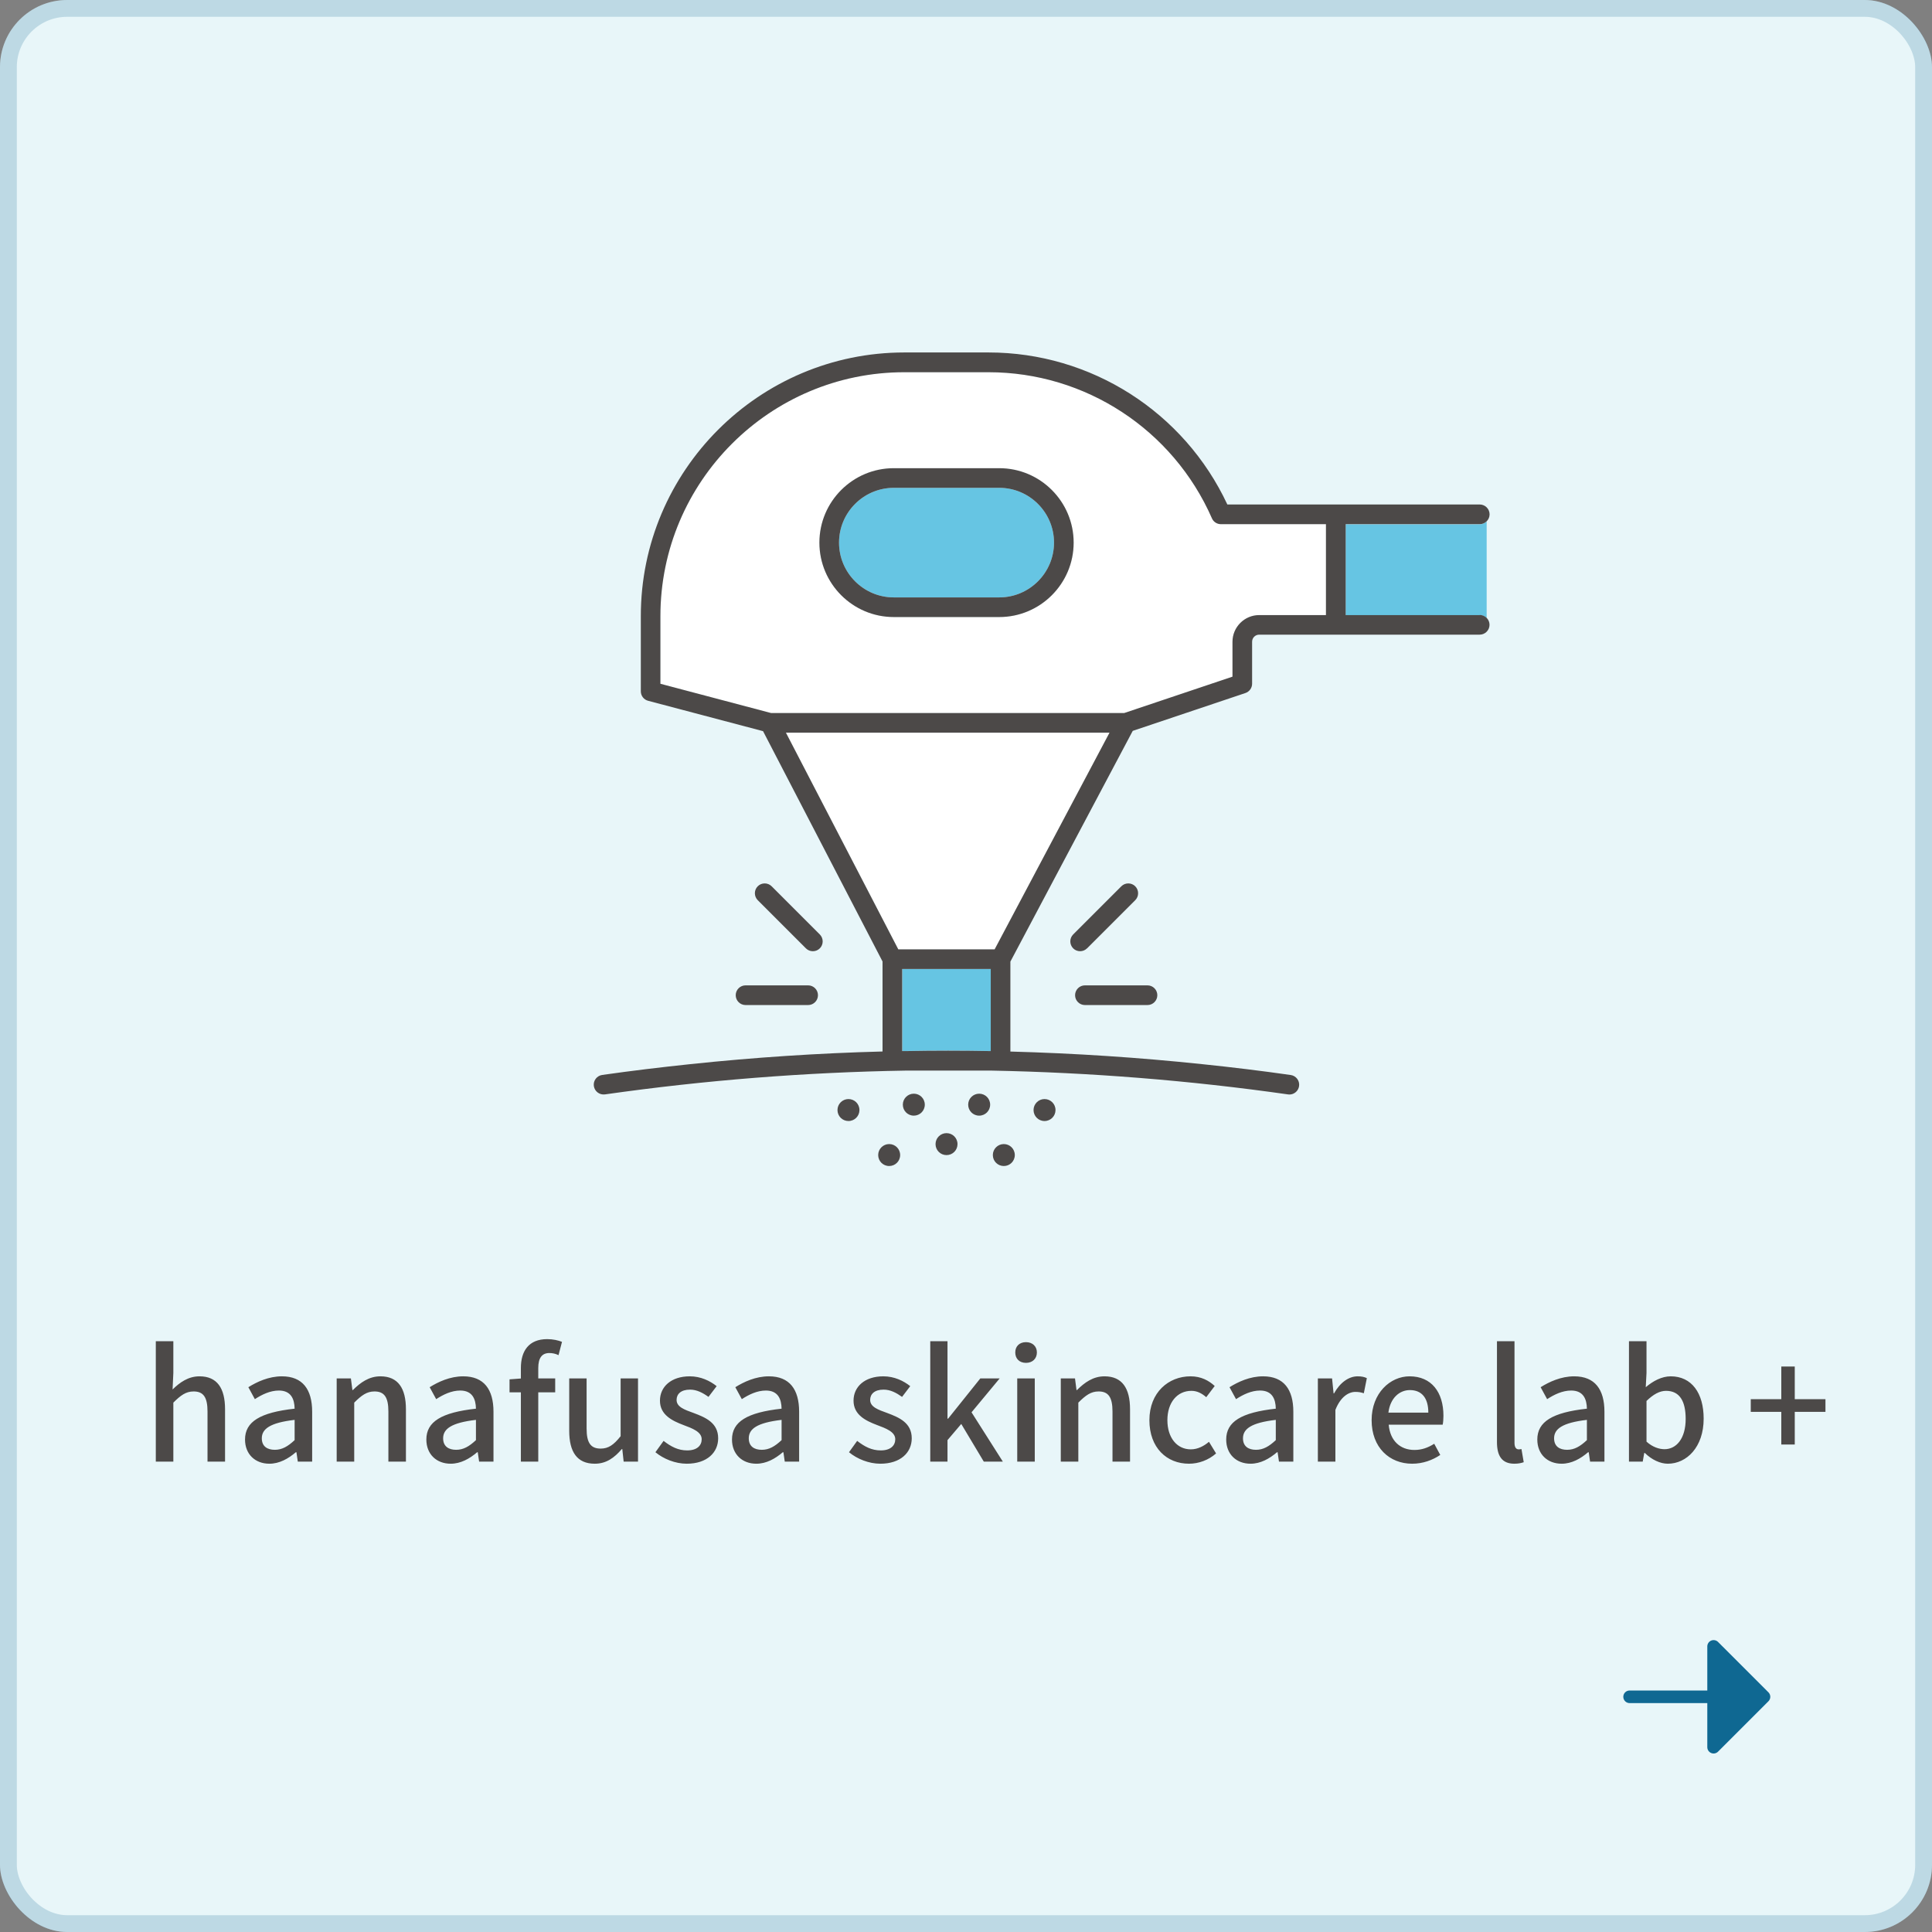 <svg width="230" height="230" viewBox="0 0 230 230" fill="none" xmlns="http://www.w3.org/2000/svg">
<rect x="0" y="0" width="230" height="230" fill="#808080" stroke="none"/>
<rect y="-0" width="230" height="230" rx="8" fill="#E8F6F9"/>
<rect x="1" y="1" width="228" height="228" rx="7" stroke="#0F6892" stroke-opacity="0.2" stroke-width="2"/>
<path d="M194 202.75C193.801 202.75 193.61 202.671 193.47 202.53C193.329 202.389 193.25 202.199 193.25 202C193.25 201.801 193.329 201.61 193.47 201.469C193.61 201.329 193.801 201.25 194 201.25L203.25 201.25L203.25 196C203.25 195.851 203.294 195.707 203.377 195.583C203.459 195.46 203.576 195.364 203.713 195.307C203.85 195.251 204.001 195.236 204.146 195.265C204.292 195.294 204.425 195.365 204.53 195.47L210.53 201.47C210.67 201.61 210.749 201.801 210.749 202C210.749 202.198 210.67 202.389 210.53 202.53L204.53 208.53C204.425 208.634 204.292 208.706 204.146 208.735C204.001 208.764 203.85 208.749 203.713 208.692C203.576 208.635 203.459 208.539 203.377 208.416C203.294 208.293 203.25 208.148 203.25 208L203.25 202.75L194 202.75Z" fill="#0F6892"/>
<path d="M18.548 174V159.672H20.636V163.452L20.546 165.414C21.392 164.586 22.4 163.848 23.75 163.848C25.856 163.848 26.792 165.27 26.792 167.772V174H24.704V168.042C24.704 166.314 24.2 165.648 23.048 165.648C22.13 165.648 21.5 166.116 20.636 166.98V174H18.548ZM32.068 174.252C30.376 174.252 29.17 173.118 29.17 171.372C29.17 169.248 30.97 168.15 35.074 167.7C35.056 166.548 34.642 165.54 33.202 165.54C32.158 165.54 31.168 166.026 30.34 166.566L29.566 165.144C30.574 164.514 31.978 163.848 33.562 163.848C36.028 163.848 37.162 165.414 37.162 168.06V174H35.452L35.29 172.884H35.218C34.318 173.658 33.256 174.252 32.068 174.252ZM32.716 172.596C33.58 172.596 34.264 172.2 35.074 171.444V169.032C32.14 169.374 31.168 170.112 31.168 171.228C31.168 172.2 31.834 172.596 32.716 172.596ZM40.081 174V164.1H41.773L41.953 165.486H42.007C42.907 164.586 43.933 163.848 45.283 163.848C47.389 163.848 48.325 165.27 48.325 167.772V174H46.237V168.042C46.237 166.314 45.733 165.648 44.581 165.648C43.663 165.648 43.033 166.116 42.169 166.98V174H40.081ZM53.654 174.252C51.962 174.252 50.756 173.118 50.756 171.372C50.756 169.248 52.556 168.15 56.66 167.7C56.642 166.548 56.228 165.54 54.788 165.54C53.744 165.54 52.754 166.026 51.926 166.566L51.152 165.144C52.16 164.514 53.564 163.848 55.148 163.848C57.614 163.848 58.748 165.414 58.748 168.06V174H57.038L56.876 172.884H56.804C55.904 173.658 54.842 174.252 53.654 174.252ZM54.302 172.596C55.166 172.596 55.85 172.2 56.66 171.444V169.032C53.726 169.374 52.754 170.112 52.754 171.228C52.754 172.2 53.42 172.596 54.302 172.596ZM62.009 174V162.858C62.009 160.842 62.945 159.42 65.141 159.42C65.825 159.42 66.455 159.564 66.905 159.744L66.491 161.328C66.131 161.148 65.753 161.076 65.393 161.076C64.529 161.076 64.079 161.652 64.079 162.858V174H62.009ZM60.659 165.756V164.208L62.117 164.1H66.095V165.756H60.659ZM70.806 174.252C68.7 174.252 67.764 172.848 67.764 170.328V164.1H69.834V170.076C69.834 171.786 70.338 172.452 71.508 172.452C72.426 172.452 73.056 172.02 73.884 170.976V164.1H75.954V174H74.244L74.082 172.506H74.028C73.128 173.55 72.174 174.252 70.806 174.252ZM81.752 174.252C80.384 174.252 78.98 173.676 78.026 172.884L78.998 171.534C79.88 172.218 80.726 172.668 81.806 172.668C82.976 172.668 83.534 172.092 83.534 171.336C83.534 170.454 82.418 170.04 81.356 169.644C80.024 169.14 78.566 168.438 78.566 166.746C78.566 165.09 79.898 163.848 82.112 163.848C83.426 163.848 84.524 164.388 85.316 165.018L84.344 166.296C83.66 165.81 82.958 165.432 82.148 165.432C81.05 165.432 80.546 165.972 80.546 166.656C80.546 167.502 81.5 167.826 82.598 168.222C83.984 168.744 85.496 169.374 85.496 171.228C85.496 172.902 84.182 174.252 81.752 174.252ZM90.04 174.252C88.348 174.252 87.142 173.118 87.142 171.372C87.142 169.248 88.942 168.15 93.046 167.7C93.028 166.548 92.614 165.54 91.174 165.54C90.13 165.54 89.14 166.026 88.312 166.566L87.538 165.144C88.546 164.514 89.95 163.848 91.534 163.848C94 163.848 95.134 165.414 95.134 168.06V174H93.424L93.262 172.884H93.19C92.29 173.658 91.228 174.252 90.04 174.252ZM90.688 172.596C91.552 172.596 92.236 172.2 93.046 171.444V169.032C90.112 169.374 89.14 170.112 89.14 171.228C89.14 172.2 89.806 172.596 90.688 172.596ZM104.797 174.252C103.429 174.252 102.025 173.676 101.071 172.884L102.043 171.534C102.925 172.218 103.771 172.668 104.851 172.668C106.021 172.668 106.579 172.092 106.579 171.336C106.579 170.454 105.463 170.04 104.401 169.644C103.069 169.14 101.611 168.438 101.611 166.746C101.611 165.09 102.943 163.848 105.157 163.848C106.471 163.848 107.569 164.388 108.361 165.018L107.389 166.296C106.705 165.81 106.003 165.432 105.193 165.432C104.095 165.432 103.591 165.972 103.591 166.656C103.591 167.502 104.545 167.826 105.643 168.222C107.029 168.744 108.541 169.374 108.541 171.228C108.541 172.902 107.227 174.252 104.797 174.252ZM110.745 174V159.672H112.797V168.888H112.869L116.703 164.1H119.007L115.659 168.132L119.385 174H117.117L114.435 169.518L112.797 171.444V174H110.745ZM121.099 174V164.1H123.187V174H121.099ZM122.143 162.246C121.369 162.246 120.865 161.76 120.865 161.004C120.865 160.266 121.369 159.78 122.143 159.78C122.899 159.78 123.439 160.266 123.439 161.004C123.439 161.76 122.899 162.246 122.143 162.246ZM126.284 174V164.1H127.976L128.156 165.486H128.21C129.11 164.586 130.136 163.848 131.486 163.848C133.592 163.848 134.528 165.27 134.528 167.772V174H132.44V168.042C132.44 166.314 131.936 165.648 130.784 165.648C129.866 165.648 129.236 166.116 128.372 166.98V174H126.284ZM141.549 174.252C138.885 174.252 136.833 172.344 136.833 169.068C136.833 165.756 139.119 163.848 141.729 163.848C142.989 163.848 143.907 164.352 144.609 165L143.601 166.332C143.061 165.864 142.503 165.576 141.837 165.576C140.145 165.576 138.975 166.962 138.975 169.068C138.975 171.156 140.109 172.542 141.765 172.542C142.593 172.542 143.331 172.146 143.925 171.642L144.771 173.028C143.871 173.82 142.701 174.252 141.549 174.252ZM148.874 174.252C147.182 174.252 145.976 173.118 145.976 171.372C145.976 169.248 147.776 168.15 151.88 167.7C151.862 166.548 151.448 165.54 150.008 165.54C148.964 165.54 147.974 166.026 147.146 166.566L146.372 165.144C147.38 164.514 148.784 163.848 150.368 163.848C152.834 163.848 153.968 165.414 153.968 168.06V174H152.258L152.096 172.884H152.024C151.124 173.658 150.062 174.252 148.874 174.252ZM149.522 172.596C150.386 172.596 151.07 172.2 151.88 171.444V169.032C148.946 169.374 147.974 170.112 147.974 171.228C147.974 172.2 148.64 172.596 149.522 172.596ZM156.888 174V164.1H158.58L158.76 165.882H158.814C159.516 164.604 160.56 163.848 161.622 163.848C162.108 163.848 162.414 163.92 162.72 164.064L162.36 165.864C162.018 165.756 161.766 165.702 161.352 165.702C160.56 165.702 159.588 166.278 158.976 167.844V174H156.888ZM168.112 174.252C165.412 174.252 163.288 172.326 163.288 169.068C163.288 165.846 165.502 163.848 167.806 163.848C170.416 163.848 171.838 165.738 171.838 168.546C171.838 168.96 171.802 169.356 171.748 169.608H165.322C165.484 171.498 166.672 172.614 168.382 172.614C169.264 172.614 170.002 172.344 170.74 171.876L171.46 173.208C170.542 173.82 169.408 174.252 168.112 174.252ZM165.286 168.168H170.038C170.038 166.458 169.282 165.486 167.842 165.486C166.6 165.486 165.502 166.44 165.286 168.168ZM180.28 174.252C178.768 174.252 178.21 173.28 178.21 171.678V159.672H180.298V171.786C180.298 172.344 180.532 172.542 180.784 172.542C180.874 172.542 180.946 172.542 181.126 172.506L181.396 174.072C181.126 174.162 180.802 174.252 180.28 174.252ZM185.911 174.252C184.219 174.252 183.013 173.118 183.013 171.372C183.013 169.248 184.813 168.15 188.917 167.7C188.899 166.548 188.485 165.54 187.045 165.54C186.001 165.54 185.011 166.026 184.183 166.566L183.409 165.144C184.417 164.514 185.821 163.848 187.405 163.848C189.871 163.848 191.005 165.414 191.005 168.06V174H189.295L189.133 172.884H189.061C188.161 173.658 187.099 174.252 185.911 174.252ZM186.559 172.596C187.423 172.596 188.107 172.2 188.917 171.444V169.032C185.983 169.374 185.011 170.112 185.011 171.228C185.011 172.2 185.677 172.596 186.559 172.596ZM198.551 174.252C197.651 174.252 196.643 173.784 195.815 172.974H195.743L195.563 174H193.925V159.672H196.013V163.452L195.923 165.144C196.787 164.406 197.831 163.848 198.893 163.848C201.395 163.848 202.817 165.846 202.817 168.888C202.817 172.29 200.783 174.252 198.551 174.252ZM198.155 172.524C199.577 172.524 200.675 171.246 200.675 168.924C200.675 166.854 199.991 165.576 198.335 165.576C197.579 165.576 196.823 165.99 196.013 166.782V171.624C196.751 172.29 197.543 172.524 198.155 172.524ZM212.06 171.966V168.078H208.424V166.566H212.06V162.678H213.662V166.566H217.316V168.078H213.662V171.966H212.06Z" fill="#4C4948"/>
<g clip-path="url(#clip0_61_2806)">
<path d="M107.409 125.12H107.814C111.196 125.064 114.578 125.064 117.953 125.12V115.365H107.409V125.113V125.12Z" fill="#66C5E3"/>
<path d="M160.201 62.409V73.231H176.16C176.479 73.231 176.771 73.359 176.984 73.572V62.075C176.771 62.282 176.479 62.416 176.16 62.416H160.201V62.409Z" fill="#66C5E3"/>
<path d="M106.947 113.02H118.415L132.093 87.221H93.568L106.947 113.02Z" fill="white"/>
<path d="M118.955 58.075H106.407C102.812 58.075 99.885 61.002 99.885 64.598C99.885 68.193 102.812 71.12 106.407 71.12H118.955C122.551 71.12 125.478 68.193 125.478 64.598C125.478 61.002 122.551 58.075 118.955 58.075Z" fill="#66C5E3"/>
<path d="M144.293 61.706C139.66 51.14 129.215 44.312 117.691 44.312H107.672C91.657 44.312 78.633 57.343 78.633 73.352V81.402L91.799 84.883H133.855L146.737 80.556V76.407C146.737 74.652 148.165 73.224 149.92 73.224H157.871V62.402H145.373C144.911 62.402 144.485 62.125 144.3 61.706H144.293ZM118.955 73.458H106.407C101.519 73.458 97.547 69.486 97.547 64.598C97.547 59.709 101.519 55.737 106.407 55.737H118.955C123.844 55.737 127.816 59.709 127.816 64.598C127.816 69.486 123.844 73.458 118.955 73.458Z" fill="white"/>
<path d="M118.955 55.737H106.407C101.519 55.737 97.547 59.709 97.547 64.598C97.547 69.486 101.519 73.458 106.407 73.458H118.955C123.844 73.458 127.816 69.486 127.816 64.598C127.816 59.709 123.844 55.737 118.955 55.737ZM118.955 71.12H106.407C102.812 71.12 99.885 68.193 99.885 64.598C99.885 61.002 102.812 58.075 106.407 58.075H118.955C122.551 58.075 125.478 61.002 125.478 64.598C125.478 68.193 122.551 71.12 118.955 71.12Z" fill="#4C4948"/>
<path d="M129.414 112.899L135.148 107.165C135.603 106.711 135.603 105.972 135.148 105.51C134.693 105.055 133.947 105.055 133.493 105.51L127.759 111.244C127.304 111.699 127.304 112.438 127.759 112.899C127.986 113.127 128.285 113.24 128.583 113.24C128.881 113.24 129.18 113.127 129.407 112.899H129.414Z" fill="#4C4948"/>
<path d="M129.158 119.649H136.605C137.251 119.649 137.777 119.124 137.777 118.477C137.777 117.83 137.251 117.305 136.605 117.305H129.158C128.512 117.305 127.986 117.83 127.986 118.477C127.986 119.124 128.512 119.649 129.158 119.649Z" fill="#4C4948"/>
<path d="M96.773 113.24C97.071 113.24 97.369 113.127 97.597 112.899C98.052 112.445 98.052 111.706 97.597 111.244L91.863 105.51C91.408 105.055 90.662 105.055 90.207 105.51C89.753 105.965 89.753 106.704 90.207 107.165L95.941 112.899C96.169 113.127 96.467 113.24 96.766 113.24H96.773Z" fill="#4C4948"/>
<path d="M87.585 118.477C87.585 119.124 88.111 119.649 88.758 119.649H96.204C96.851 119.649 97.377 119.124 97.377 118.477C97.377 117.83 96.851 117.305 96.204 117.305H88.758C88.111 117.305 87.585 117.83 87.585 118.477Z" fill="#4C4948"/>
<path d="M176.16 73.224H160.201V62.402H176.16C176.479 62.402 176.771 62.274 176.984 62.061C177.197 61.848 177.332 61.557 177.332 61.23C177.332 60.903 177.197 60.612 176.984 60.399C176.771 60.193 176.479 60.057 176.16 60.057H146.112C140.96 49.037 129.883 41.96 117.683 41.96H107.665C90.364 41.96 76.288 56.036 76.288 73.344V82.297C76.288 82.83 76.643 83.292 77.155 83.427L90.84 87.043L105.064 114.463V125.177C97.426 125.376 89.788 125.881 82.178 126.684C78.676 127.053 75.18 127.472 71.691 127.97C71.052 128.062 70.604 128.652 70.696 129.291C70.789 129.931 71.378 130.371 72.018 130.286C83.912 128.595 95.877 127.65 107.857 127.451H118.003C129.805 127.678 141.607 128.616 153.331 130.286C153.387 130.293 153.444 130.3 153.494 130.3C154.069 130.3 154.567 129.881 154.652 129.298C154.744 128.659 154.297 128.069 153.657 127.977C150.169 127.479 146.673 127.053 143.17 126.691C135.56 125.888 127.922 125.39 120.284 125.184V114.477L134.85 87.008L148.264 82.503C148.741 82.34 149.06 81.899 149.06 81.395V76.4C149.06 75.931 149.437 75.554 149.906 75.554H176.153C176.472 75.554 176.764 75.426 176.977 75.213C177.19 75 177.325 74.709 177.325 74.382C177.325 74.055 177.19 73.764 176.977 73.55C176.764 73.344 176.472 73.209 176.153 73.209L176.16 73.224ZM107.402 125.12V115.358H117.946V125.128C114.564 125.064 111.182 125.064 107.807 125.128H107.402V125.12ZM118.408 113.02H106.94L93.561 87.221H132.086L118.408 113.02ZM157.857 73.224H149.906C148.151 73.224 146.723 74.652 146.723 76.407V80.556L133.841 84.883H91.785L78.619 81.402V73.352C78.619 57.336 91.65 44.312 107.658 44.312H117.676C129.208 44.312 139.646 51.14 144.278 61.706C144.463 62.132 144.882 62.402 145.351 62.402H157.85V73.224H157.857Z" fill="#4C4948"/>
<path d="M105.853 136.198C105.136 136.198 104.546 136.78 104.546 137.505C104.546 138.23 105.128 138.812 105.853 138.812C106.578 138.812 107.161 138.23 107.161 137.505C107.161 136.78 106.578 136.198 105.853 136.198Z" fill="#4C4948"/>
<path d="M119.502 136.198C118.785 136.198 118.195 136.78 118.195 137.505C118.195 138.23 118.778 138.812 119.502 138.812C120.227 138.812 120.81 138.23 120.81 137.505C120.81 136.78 120.227 136.198 119.502 136.198Z" fill="#4C4948"/>
<path d="M112.681 134.897C111.964 134.897 111.374 135.48 111.374 136.205C111.374 136.929 111.957 137.512 112.681 137.512C113.406 137.512 113.989 136.929 113.989 136.205C113.989 135.48 113.406 134.897 112.681 134.897Z" fill="#4C4948"/>
<path d="M108.788 130.201C108.07 130.201 107.48 130.783 107.48 131.508C107.48 132.233 108.063 132.815 108.788 132.815C109.512 132.815 110.095 132.233 110.095 131.508C110.095 130.783 109.512 130.201 108.788 130.201Z" fill="#4C4948"/>
<path d="M116.568 130.201C115.85 130.201 115.26 130.783 115.26 131.508C115.26 132.233 115.843 132.815 116.568 132.815C117.293 132.815 117.875 132.233 117.875 131.508C117.875 130.783 117.293 130.201 116.568 130.201Z" fill="#4C4948"/>
<path d="M101.007 130.84C100.29 130.84 99.7 131.423 99.7 132.148C99.7 132.872 100.283 133.455 101.007 133.455C101.732 133.455 102.315 132.872 102.315 132.148C102.315 131.423 101.732 130.84 101.007 130.84Z" fill="#4C4948"/>
<path d="M124.348 130.84C123.631 130.84 123.041 131.423 123.041 132.148C123.041 132.872 123.623 133.455 124.348 133.455C125.073 133.455 125.656 132.872 125.656 132.148C125.656 131.423 125.073 130.84 124.348 130.84Z" fill="#4C4948"/>
</g>
<defs>
<clipPath id="clip0_61_2806">
<rect width="108" height="97.342" fill="white" transform="translate(70 41.598)"/>
</clipPath>
</defs>
</svg>
